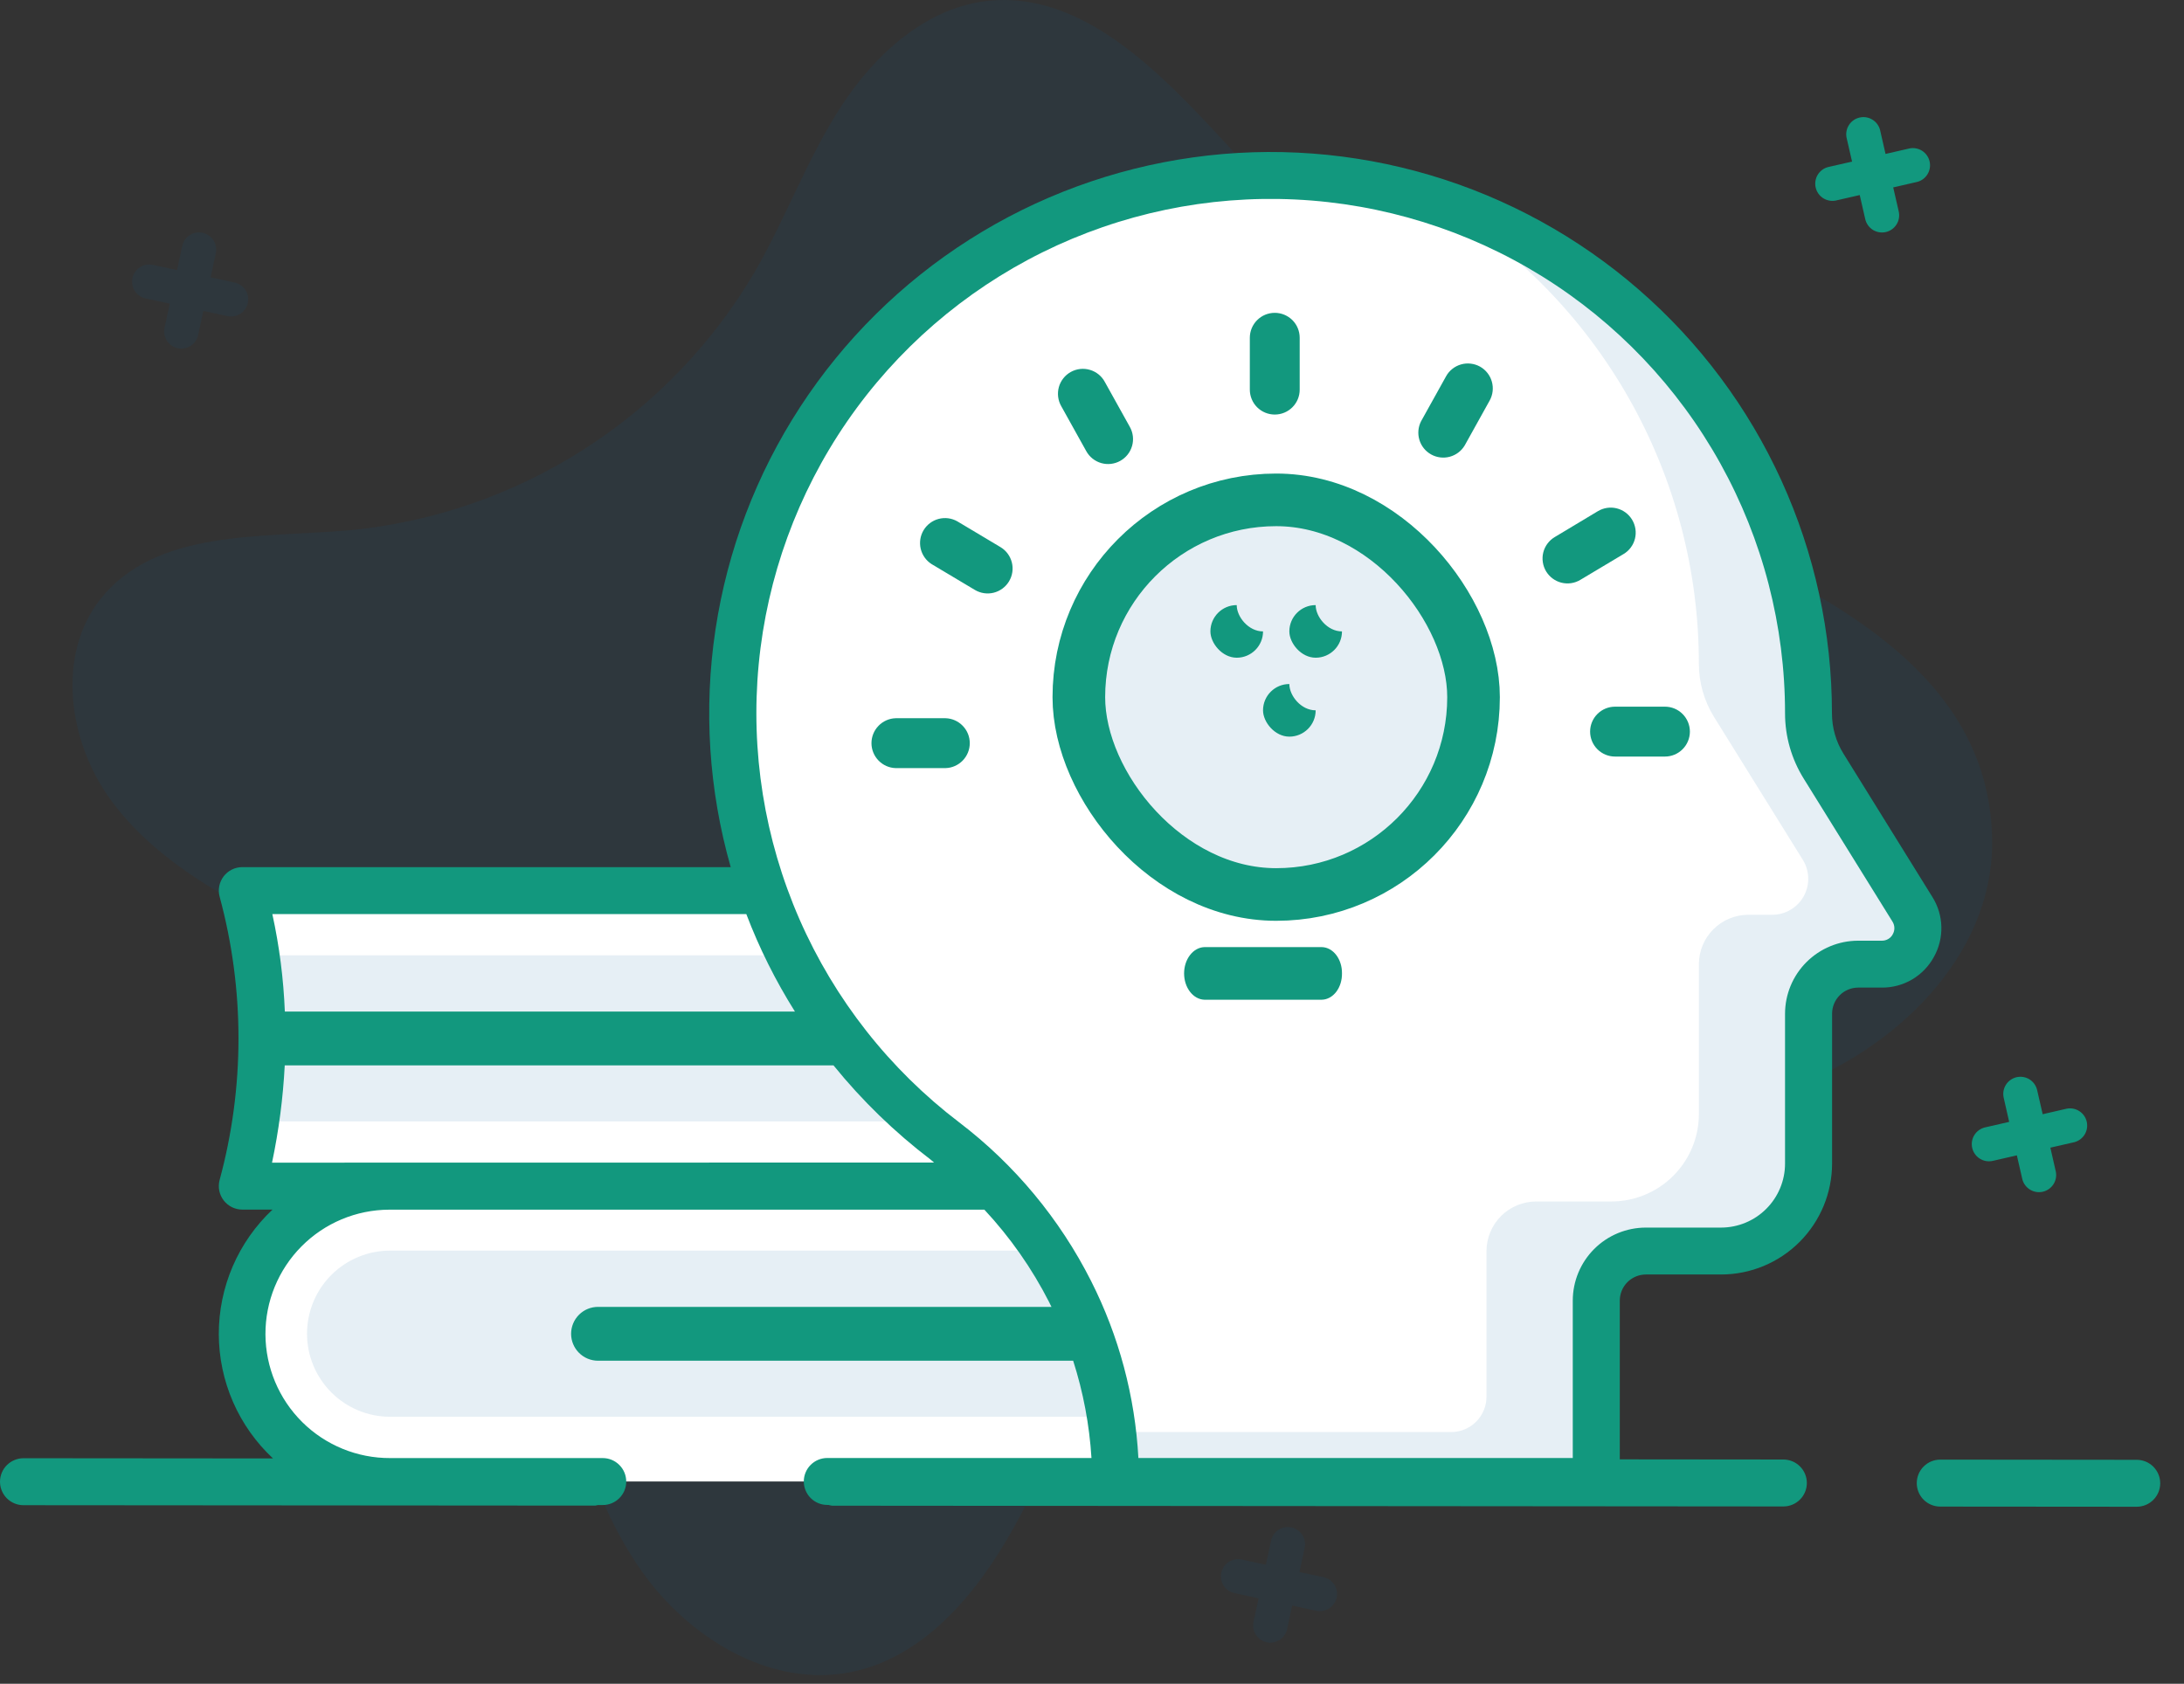 <svg width="83" height="64" viewBox="0 0 83 64" fill="none" xmlns="http://www.w3.org/2000/svg">
<rect x="0" y="0" width="83" height="64" fill="#333333" stroke="none"/>
<path d="M75.709 32.03C75.716 36.373 71.996 39.933 67.938 41.4C63.88 42.867 59.466 42.767 55.177 43.166C50.889 43.565 45.854 47.544 42.905 50.706C40.953 52.791 39.921 55.554 38.532 58.054C37.144 60.553 35.131 62.995 32.338 63.557C29.275 64.169 26.157 62.254 24.361 59.684C22.566 57.114 21.773 53.988 20.924 50.955C20.074 47.922 19.555 41.913 17.427 39.612C15.574 37.619 13.064 36.416 10.645 35.185C8.226 33.953 5.772 32.572 4.181 30.366C2.59 28.16 2.137 24.892 3.824 22.762C5.932 20.114 9.912 20.449 13.271 20.157C16.44 19.855 19.492 18.804 22.174 17.09C24.857 15.377 27.095 13.051 28.702 10.304C29.882 8.251 30.696 5.989 31.99 4.009C33.284 2.029 35.228 0.272 37.576 0.029C40.871 -0.306 43.644 2.315 45.92 4.735C50.304 9.391 54.498 15.237 60.24 18.292C65.901 21.294 75.688 23.959 75.709 32.03Z" fill="#005B97" fill-opacity="0.1"/>
<path d="M9.42 11.513C9.383 11.682 9.282 11.83 9.137 11.924C8.992 12.019 8.815 12.052 8.646 12.017L7.728 11.817L7.53 12.736C7.512 12.819 7.477 12.899 7.428 12.97C7.38 13.04 7.317 13.1 7.245 13.147C7.173 13.193 7.093 13.225 7.008 13.24C6.924 13.255 6.838 13.254 6.754 13.236C6.67 13.218 6.591 13.183 6.52 13.135C6.45 13.086 6.389 13.024 6.343 12.952C6.297 12.88 6.265 12.799 6.249 12.715C6.234 12.63 6.236 12.544 6.254 12.46L6.452 11.542L5.534 11.344C5.365 11.307 5.217 11.205 5.124 11.059C5.03 10.914 4.998 10.737 5.034 10.568C5.071 10.399 5.173 10.251 5.319 10.157C5.464 10.063 5.641 10.031 5.81 10.068L6.728 10.267L6.926 9.348C6.963 9.179 7.065 9.032 7.211 8.938C7.356 8.844 7.533 8.812 7.702 8.849C7.871 8.885 8.019 8.988 8.112 9.133C8.206 9.278 8.238 9.455 8.202 9.624L8.004 10.542L8.922 10.741C9.09 10.778 9.236 10.88 9.329 11.025C9.423 11.169 9.455 11.345 9.42 11.513Z" fill="#005B97" fill-opacity="0.1"/>
<path d="M50.799 60.724C50.763 60.893 50.661 61.041 50.516 61.135C50.371 61.229 50.195 61.262 50.026 61.227L49.107 61.028L48.909 61.946C48.867 62.11 48.764 62.251 48.62 62.34C48.476 62.429 48.303 62.459 48.138 62.423C47.973 62.388 47.828 62.289 47.734 62.149C47.64 62.008 47.603 61.837 47.633 61.67L47.832 60.753L46.914 60.554C46.745 60.518 46.597 60.415 46.503 60.27C46.41 60.124 46.378 59.948 46.414 59.779C46.451 59.61 46.553 59.462 46.698 59.368C46.844 59.275 47.02 59.242 47.19 59.279L48.108 59.477L48.306 58.559C48.343 58.39 48.445 58.242 48.59 58.148C48.736 58.054 48.913 58.022 49.082 58.059C49.251 58.095 49.399 58.197 49.493 58.343C49.586 58.489 49.618 58.666 49.582 58.835L49.383 59.753L50.301 59.951C50.469 59.988 50.616 60.09 50.709 60.235C50.802 60.38 50.835 60.555 50.799 60.724Z" fill="#005B97" fill-opacity="0.1"/>
<path d="M46.495 56.311H14.826C13.337 56.311 11.909 55.719 10.857 54.667C9.804 53.614 9.213 52.186 9.213 50.698C9.213 49.209 9.804 47.782 10.857 46.729C11.909 45.676 13.337 45.085 14.826 45.085H46.495C45.495 48.76 45.495 52.636 46.495 56.311Z" fill="white"/>
<path d="M46.496 39.472C46.494 40.96 45.901 42.386 44.849 43.438C43.797 44.491 42.371 45.083 40.883 45.085H9.214C10.214 41.407 10.214 37.529 9.214 33.851H40.883C41.621 33.85 42.352 33.994 43.034 34.277C43.716 34.559 44.336 34.973 44.857 35.496C45.379 36.018 45.792 36.638 46.073 37.32C46.354 38.003 46.498 38.734 46.496 39.472Z" fill="white"/>
<g opacity="0.3">
<g opacity="0.3">
<g opacity="0.3">
<g opacity="0.3">
<g opacity="0.3">
<g opacity="0.3">
<path opacity="0.3" d="M46.495 45.085C45.494 48.76 45.494 52.636 46.495 56.311H39.713V56.302C39.71 54.218 39.218 52.164 38.276 50.305C37.325 48.42 35.958 46.776 34.279 45.496C34.109 45.362 33.939 45.228 33.77 45.085C30.156 42.197 27.504 38.279 26.167 33.851H40.882C42.371 33.851 43.8 34.442 44.854 35.496C45.907 36.549 46.499 37.978 46.499 39.468C46.499 40.958 45.907 42.386 44.854 43.44C43.8 44.493 42.371 45.085 40.882 45.085H46.495Z" fill="#CEDBF0"/>
</g>
</g>
</g>
</g>
</g>
</g>
<path d="M14.826 53.852C13.989 53.852 13.185 53.52 12.593 52.927C12.001 52.335 11.668 51.532 11.668 50.694C11.668 49.857 12.001 49.053 12.593 48.461C13.185 47.869 13.989 47.536 14.826 47.536H45.871C45.596 49.633 45.603 51.757 45.892 53.852H14.826Z" fill="#005B97" fill-opacity="0.1"/>
<path d="M40.877 42.627C41.715 42.627 42.518 42.295 43.111 41.702C43.703 41.11 44.035 40.307 44.035 39.469C44.035 38.632 43.703 37.829 43.111 37.236C42.518 36.644 41.715 36.312 40.877 36.312H9.832C10.107 38.408 10.1 40.532 9.812 42.627H40.877Z" fill="#005B97" fill-opacity="0.1"/>
<path d="M71.515 36.608H70.605C70.359 36.608 70.114 36.656 69.886 36.751C69.658 36.845 69.451 36.983 69.276 37.158C69.101 37.332 68.963 37.54 68.868 37.768C68.774 37.996 68.725 38.24 68.725 38.487V44.187C68.725 44.623 68.639 45.056 68.472 45.459C68.305 45.862 68.06 46.229 67.751 46.538C67.443 46.846 67.076 47.091 66.673 47.258C66.269 47.425 65.837 47.511 65.4 47.511H62.545C62.298 47.511 62.053 47.56 61.825 47.654C61.597 47.749 61.39 47.888 61.216 48.062C61.041 48.237 60.903 48.444 60.808 48.672C60.714 48.9 60.666 49.145 60.666 49.392V54.92C60.666 55.277 60.525 55.62 60.273 55.874C60.021 56.128 59.679 56.271 59.322 56.273H43.688C43.345 56.269 43.016 56.136 42.766 55.9C42.517 55.664 42.366 55.343 42.343 55C42.183 52.925 41.613 50.902 40.666 49.048C39.801 47.336 38.645 45.787 37.251 44.47C36.827 44.065 36.382 43.684 35.916 43.328C33.408 41.424 31.375 38.966 29.975 36.145C28.576 33.324 27.849 30.217 27.852 27.068C27.852 26.622 27.862 26.176 27.902 25.734C28.242 20.436 30.63 15.479 34.561 11.911C38.492 8.343 43.657 6.445 48.962 6.618C54.268 6.792 59.298 9.023 62.987 12.84C66.677 16.657 68.736 21.759 68.73 27.068C68.731 27.779 68.93 28.476 69.306 29.079L72.682 34.517C72.811 34.725 72.882 34.963 72.887 35.208C72.893 35.452 72.833 35.693 72.714 35.906C72.595 36.12 72.421 36.297 72.21 36.421C71.999 36.544 71.759 36.609 71.515 36.608Z" fill="white"/>
<path d="M71.516 36.65H70.607C70.109 36.651 69.632 36.85 69.279 37.202C68.927 37.554 68.729 38.032 68.727 38.53V44.232C68.727 45.114 68.377 45.961 67.753 46.584C67.129 47.208 66.283 47.559 65.4 47.559H62.539C62.292 47.558 62.047 47.606 61.819 47.7C61.59 47.795 61.383 47.933 61.208 48.108C61.033 48.283 60.895 48.49 60.801 48.719C60.707 48.947 60.659 49.192 60.66 49.439V54.962C60.661 55.318 60.521 55.661 60.27 55.915C60.019 56.168 59.678 56.312 59.321 56.313H43.692C43.348 56.31 43.019 56.178 42.769 55.944C42.518 55.709 42.365 55.389 42.34 55.046C42.329 54.846 42.308 54.634 42.287 54.433H55.154C55.33 54.433 55.505 54.397 55.668 54.329C55.831 54.26 55.978 54.161 56.103 54.035C56.227 53.91 56.325 53.761 56.392 53.597C56.459 53.434 56.493 53.259 56.492 53.082V47.559C56.492 47.057 56.691 46.577 57.046 46.222C57.4 45.868 57.881 45.669 58.382 45.669H61.238C62.12 45.669 62.966 45.318 63.59 44.694C64.214 44.071 64.564 43.224 64.564 42.342V36.65C64.564 36.151 64.762 35.673 65.115 35.321C65.467 34.969 65.945 34.771 66.444 34.771H67.352C67.596 34.771 67.836 34.706 68.046 34.582C68.257 34.458 68.43 34.28 68.548 34.067C68.667 33.853 68.726 33.612 68.719 33.368C68.713 33.124 68.641 32.886 68.512 32.679L65.133 27.241C64.761 26.638 64.564 25.943 64.563 25.234C64.566 21.698 63.651 18.221 61.907 15.144C60.163 12.067 57.65 9.496 54.614 7.683C58.72 9.011 62.298 11.608 64.833 15.1C67.369 18.592 68.731 22.799 68.723 27.114C68.724 27.823 68.922 28.517 69.293 29.12L72.672 34.559C72.8 34.766 72.87 35.003 72.876 35.246C72.882 35.49 72.823 35.73 72.705 35.943C72.588 36.156 72.415 36.333 72.206 36.458C71.997 36.582 71.759 36.648 71.516 36.65Z" fill="#005B97" fill-opacity="0.1"/>
<path d="M69.761 7.624L70.677 7.414L70.886 8.329C70.905 8.413 70.941 8.492 70.99 8.562C71.04 8.632 71.103 8.691 71.175 8.737C71.248 8.782 71.329 8.813 71.413 8.827C71.498 8.842 71.585 8.839 71.668 8.82C71.752 8.801 71.831 8.766 71.9 8.716C71.97 8.667 72.03 8.604 72.075 8.531C72.121 8.459 72.152 8.378 72.166 8.293C72.18 8.209 72.178 8.122 72.159 8.039L71.949 7.123L72.865 6.913C73.028 6.87 73.168 6.764 73.255 6.619C73.342 6.474 73.37 6.301 73.332 6.136C73.294 5.972 73.194 5.828 73.052 5.735C72.911 5.643 72.739 5.609 72.573 5.641L71.657 5.851L71.448 4.935C71.404 4.772 71.298 4.632 71.153 4.545C71.009 4.457 70.835 4.43 70.671 4.468C70.506 4.505 70.362 4.606 70.27 4.747C70.177 4.889 70.143 5.061 70.175 5.227L70.385 6.142L69.469 6.351C69.306 6.395 69.166 6.501 69.079 6.645C68.992 6.79 68.964 6.963 69.002 7.128C69.04 7.293 69.14 7.437 69.281 7.529C69.423 7.621 69.595 7.655 69.761 7.624Z" fill="#12987E"/>
<path d="M75.733 44.125L76.648 43.915L76.858 44.831C76.902 44.994 77.007 45.134 77.152 45.221C77.297 45.308 77.47 45.336 77.635 45.298C77.8 45.26 77.943 45.16 78.036 45.018C78.128 44.877 78.162 44.705 78.13 44.539L77.921 43.623L78.836 43.414C79 43.37 79.139 43.264 79.227 43.12C79.314 42.975 79.341 42.801 79.304 42.637C79.266 42.472 79.166 42.328 79.024 42.236C78.882 42.143 78.71 42.109 78.544 42.141L77.629 42.352L77.419 41.435C77.38 41.267 77.276 41.12 77.13 41.028C76.983 40.936 76.806 40.907 76.638 40.945C76.469 40.984 76.323 41.088 76.231 41.235C76.139 41.381 76.109 41.558 76.148 41.727L76.356 42.643L75.442 42.852C75.273 42.891 75.126 42.995 75.034 43.142C74.942 43.288 74.912 43.465 74.951 43.634C74.99 43.803 75.094 43.949 75.24 44.041C75.387 44.133 75.564 44.163 75.733 44.125Z" fill="#12987E"/>
<path d="M81.203 55.488L73.736 55.481C73.499 55.481 73.272 55.575 73.105 55.743C72.938 55.91 72.844 56.137 72.844 56.374C72.844 56.611 72.938 56.837 73.105 57.005C73.272 57.172 73.499 57.266 73.736 57.266L81.203 57.272C81.44 57.272 81.667 57.178 81.834 57.011C82.001 56.844 82.096 56.617 82.096 56.38C82.096 56.143 82.001 55.916 81.834 55.749C81.667 55.582 81.44 55.488 81.203 55.488Z" fill="#12987E"/>
<path d="M73.491 36.381C73.689 36.03 73.789 35.632 73.779 35.228C73.77 34.825 73.651 34.433 73.436 34.092L70.059 28.648C69.772 28.188 69.621 27.656 69.621 27.114C69.621 24.062 68.967 21.047 67.702 18.27C66.438 15.493 64.592 13.02 62.29 11.017C59.988 9.014 57.284 7.528 54.359 6.66C51.434 5.791 48.356 5.56 45.335 5.983C42.313 6.405 39.417 7.47 36.842 9.107C34.267 10.744 32.073 12.914 30.408 15.471C28.743 18.028 27.646 20.912 27.191 23.929C26.736 26.946 26.933 30.026 27.77 32.96H9.209C9.071 32.96 8.936 32.992 8.812 33.053C8.689 33.114 8.581 33.203 8.498 33.312C8.415 33.422 8.358 33.549 8.332 33.685C8.306 33.82 8.312 33.959 8.349 34.092C9.303 37.618 9.302 41.335 8.344 44.861C8.31 44.993 8.307 45.131 8.334 45.265C8.362 45.398 8.42 45.523 8.503 45.631C8.587 45.739 8.694 45.826 8.816 45.886C8.938 45.946 9.073 45.977 9.209 45.977H10.357C9.71 46.584 9.196 47.318 8.845 48.132C8.494 48.946 8.314 49.824 8.315 50.71C8.317 51.597 8.501 52.474 8.855 53.287C9.209 54.099 9.727 54.831 10.375 55.436L0.892 55.428C0.656 55.428 0.429 55.523 0.261 55.69C0.094 55.857 0 56.084 0 56.321C0 56.557 0.094 56.784 0.261 56.952C0.429 57.119 0.656 57.213 0.892 57.213L22.616 57.229C22.654 57.224 22.691 57.217 22.728 57.207H22.906C23.143 57.207 23.37 57.113 23.537 56.946C23.705 56.778 23.799 56.551 23.799 56.315C23.799 56.078 23.705 55.851 23.537 55.684C23.37 55.516 23.143 55.422 22.906 55.422H14.829C13.577 55.427 12.374 54.935 11.485 54.053C10.596 53.171 10.094 51.972 10.088 50.72C10.083 49.468 10.576 48.265 11.458 47.376C12.339 46.487 13.538 45.985 14.79 45.98H37.41C38.39 47.032 39.219 48.215 39.872 49.496C39.902 49.556 39.928 49.618 39.961 49.675H22.728C22.456 49.675 22.196 49.782 22.004 49.974C21.812 50.166 21.704 50.427 21.704 50.698C21.704 50.97 21.812 51.23 22.004 51.422C22.196 51.614 22.456 51.722 22.728 51.722H40.784C41.168 52.92 41.402 54.162 41.48 55.419H31.44C31.203 55.419 30.976 55.513 30.809 55.68C30.642 55.847 30.547 56.074 30.547 56.311C30.547 56.548 30.642 56.775 30.809 56.942C30.976 57.109 31.203 57.203 31.44 57.203H31.486C31.532 57.217 31.578 57.226 31.625 57.232L67.774 57.261C68.011 57.261 68.238 57.167 68.405 57C68.573 56.833 68.667 56.606 68.667 56.369C68.667 56.132 68.573 55.905 68.405 55.738C68.238 55.571 68.011 55.477 67.774 55.477L61.558 55.471V49.434C61.559 49.172 61.663 48.92 61.849 48.734C62.035 48.549 62.287 48.444 62.55 48.444H65.409C66.528 48.443 67.599 47.998 68.39 47.207C69.18 46.416 69.625 45.344 69.626 44.226V38.53C69.626 38.267 69.731 38.015 69.916 37.83C70.102 37.644 70.354 37.539 70.617 37.539H71.522C71.924 37.541 72.319 37.434 72.666 37.231C73.012 37.027 73.297 36.733 73.491 36.381ZM28.363 34.746C28.855 36.038 29.474 37.279 30.21 38.449H10.825C10.775 37.203 10.617 35.964 10.35 34.746H28.363ZM10.338 44.193C10.595 42.975 10.757 41.739 10.821 40.496H31.677C32.76 41.833 34 43.036 35.369 44.079C35.413 44.114 35.453 44.154 35.497 44.189L10.338 44.193ZM71.933 35.512C71.893 35.587 71.833 35.649 71.76 35.692C71.687 35.735 71.604 35.757 71.519 35.756H70.615C69.879 35.757 69.173 36.05 68.653 36.57C68.132 37.09 67.839 37.796 67.838 38.532V44.228C67.838 44.873 67.582 45.491 67.126 45.947C66.67 46.404 66.052 46.66 65.407 46.661H62.547C61.811 46.662 61.105 46.954 60.585 47.475C60.065 47.995 59.772 48.7 59.771 49.436V55.419H43.263C43.136 53.076 42.524 50.785 41.465 48.691C40.271 46.328 38.557 44.265 36.451 42.66C33.805 40.645 31.716 37.988 30.383 34.941C29.05 31.893 28.517 28.556 28.834 25.245C29.151 21.934 30.307 18.759 32.194 16.019C34.081 13.28 36.636 11.068 39.616 9.591C42.597 8.115 45.905 7.424 49.227 7.583C52.55 7.742 55.777 8.747 58.602 10.501C61.428 12.256 63.76 14.703 65.376 17.61C66.992 20.517 67.84 23.788 67.838 27.114C67.838 27.99 68.083 28.847 68.545 29.591L71.923 35.034C71.967 35.105 71.992 35.188 71.993 35.272C71.995 35.356 71.973 35.44 71.931 35.512H71.933Z" fill="#12987E"/>
<path d="M50.235 36H45.768C45.562 36.008 45.367 36.117 45.224 36.304C45.08 36.49 45 36.74 45 37C45 37.26 45.08 37.51 45.224 37.696C45.367 37.883 45.562 37.992 45.768 38H50.235C50.441 37.995 50.638 37.887 50.782 37.7C50.925 37.513 51.004 37.261 51 37.001C51.002 36.871 50.984 36.743 50.946 36.623C50.909 36.503 50.853 36.393 50.782 36.3C50.711 36.208 50.626 36.133 50.532 36.081C50.438 36.03 50.337 36.002 50.235 36Z" fill="#12987E"/>
<path d="M48.446 15.757C48.57 15.757 48.694 15.733 48.809 15.685C48.924 15.638 49.028 15.568 49.116 15.48C49.204 15.392 49.274 15.287 49.322 15.172C49.369 15.057 49.394 14.934 49.393 14.809V12.838C49.393 12.587 49.294 12.346 49.116 12.168C48.938 11.991 48.697 11.891 48.446 11.891C48.194 11.891 47.953 11.991 47.776 12.168C47.598 12.346 47.498 12.587 47.498 12.838V14.809C47.498 14.934 47.522 15.057 47.57 15.172C47.617 15.287 47.687 15.392 47.775 15.48C47.863 15.568 47.968 15.638 48.083 15.685C48.198 15.733 48.321 15.757 48.446 15.757Z" fill="#12987E"/>
<path d="M42.572 17.519C42.792 17.397 42.954 17.192 43.023 16.95C43.092 16.709 43.062 16.449 42.94 16.23L41.99 14.522C41.931 14.411 41.851 14.313 41.753 14.233C41.656 14.154 41.543 14.094 41.422 14.059C41.302 14.023 41.175 14.011 41.05 14.025C40.924 14.039 40.803 14.078 40.693 14.139C40.583 14.2 40.486 14.283 40.409 14.382C40.331 14.481 40.273 14.594 40.24 14.716C40.207 14.837 40.198 14.964 40.214 15.089C40.23 15.214 40.271 15.335 40.334 15.444L41.283 17.15C41.405 17.37 41.609 17.532 41.851 17.602C42.093 17.671 42.352 17.641 42.572 17.519Z" fill="#12987E"/>
<path d="M38.022 20.796L36.379 19.815C36.164 19.693 35.91 19.661 35.671 19.724C35.432 19.787 35.227 19.941 35.1 20.153C34.973 20.364 34.934 20.617 34.99 20.858C35.047 21.099 35.195 21.308 35.403 21.441L37.047 22.422C37.262 22.551 37.52 22.59 37.764 22.529C38.008 22.468 38.218 22.312 38.347 22.097C38.477 21.881 38.515 21.623 38.454 21.379C38.393 21.135 38.238 20.925 38.022 20.796Z" fill="#12987E"/>
<path d="M35.936 27.3H34.039C33.792 27.307 33.558 27.411 33.387 27.588C33.215 27.765 33.119 28.001 33.119 28.248C33.119 28.494 33.215 28.731 33.387 28.908C33.558 29.085 33.792 29.189 34.039 29.196H35.936C36.182 29.189 36.416 29.085 36.587 28.908C36.759 28.731 36.855 28.494 36.855 28.248C36.855 28.001 36.759 27.765 36.587 27.588C36.416 27.411 36.182 27.307 35.936 27.3Z" fill="#12987E"/>
<path d="M63.275 26.861H61.377C61.126 26.861 60.885 26.961 60.707 27.139C60.529 27.317 60.43 27.558 60.43 27.809C60.43 28.06 60.529 28.301 60.707 28.479C60.885 28.657 61.126 28.757 61.377 28.757H63.275C63.526 28.757 63.767 28.657 63.944 28.479C64.122 28.301 64.222 28.06 64.222 27.809C64.222 27.558 64.122 27.317 63.944 27.139C63.767 26.961 63.526 26.861 63.275 26.861Z" fill="#12987E"/>
<path d="M62.026 19.755C61.896 19.539 61.687 19.384 61.443 19.323C61.199 19.262 60.941 19.301 60.725 19.43L59.082 20.416C58.975 20.48 58.882 20.565 58.808 20.665C58.734 20.765 58.68 20.878 58.65 20.999C58.62 21.12 58.614 21.246 58.633 21.369C58.651 21.492 58.693 21.61 58.757 21.717C58.822 21.823 58.906 21.916 59.006 21.99C59.106 22.064 59.22 22.118 59.34 22.148C59.461 22.178 59.587 22.184 59.71 22.166C59.833 22.148 59.951 22.105 60.058 22.041L61.701 21.059C61.808 20.996 61.902 20.911 61.976 20.811C62.051 20.71 62.105 20.596 62.135 20.475C62.165 20.354 62.171 20.228 62.152 20.104C62.133 19.98 62.09 19.862 62.026 19.755Z" fill="#12987E"/>
<path d="M56.244 13.934C56.135 13.874 56.016 13.836 55.892 13.822C55.769 13.807 55.643 13.818 55.524 13.852C55.404 13.886 55.292 13.944 55.195 14.021C55.097 14.098 55.016 14.194 54.956 14.303L54.007 16.01C53.894 16.229 53.871 16.484 53.942 16.72C54.013 16.956 54.173 17.154 54.389 17.274C54.604 17.394 54.858 17.425 55.096 17.361C55.334 17.297 55.538 17.143 55.664 16.932L56.613 15.224C56.735 15.004 56.764 14.745 56.695 14.503C56.626 14.261 56.464 14.057 56.244 13.934Z" fill="#12987E"/>
<rect x="41" y="19" width="15" height="15" rx="7.5" fill="#E6EFF5" stroke="#12987E" stroke-width="2"/>
<rect x="46" y="23" width="2" height="2" rx="1" fill="#12987E"/>
<rect x="49" y="23" width="2" height="2" rx="1" fill="#12987E"/>
<rect x="48" y="26" width="2" height="2" rx="1" fill="#12987E"/>
<rect x="49" y="25" width="2" height="2" rx="1" fill="#E6EFF5"/>
<rect x="50" y="22" width="2" height="2" rx="1" fill="#E6EFF5"/>
<rect x="47" y="22" width="2" height="2" rx="1" fill="#E6EFF5"/>
</svg>
